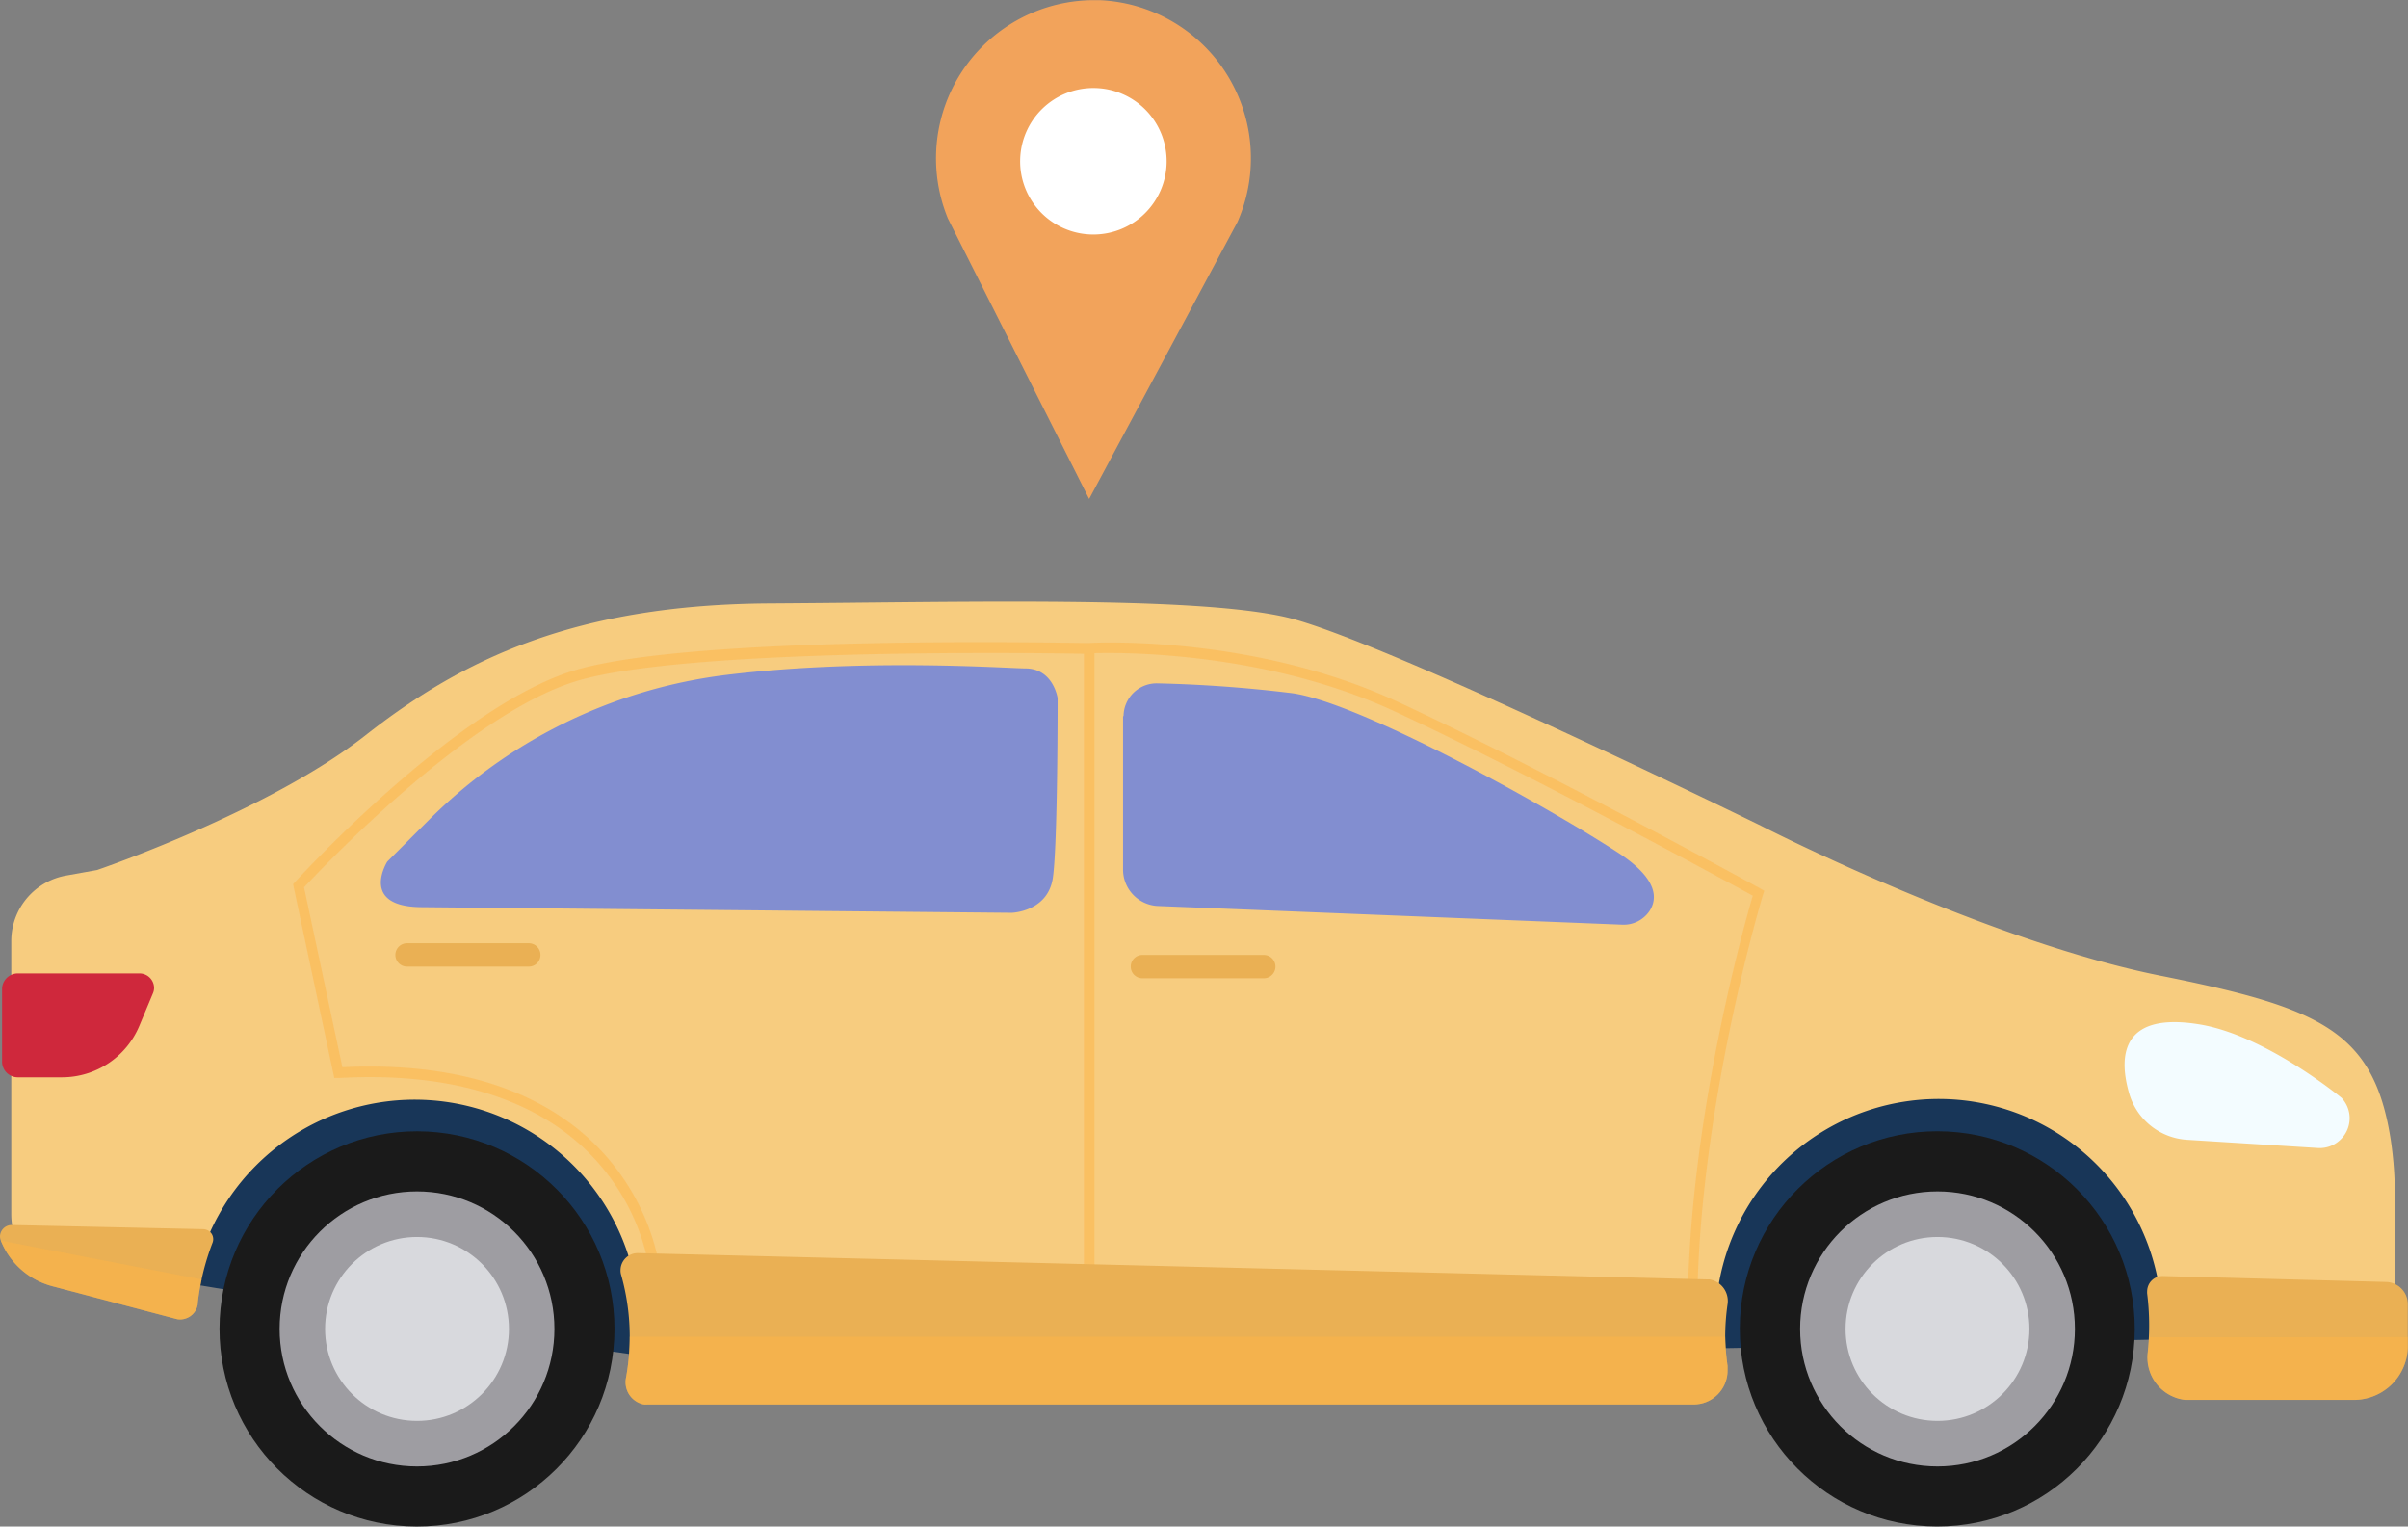 <svg id="Layer_1" data-name="Layer 1" xmlns="http://www.w3.org/2000/svg" viewBox="0 0 243.62 154.41"><rect x="0" y="0" width="243.62" height="154.41" fill="#808080" stroke="none"/><defs><style>.cls-1{fill:#fff;}.cls-2{fill:#183658;}.cls-3{fill:#1a1a1a;}.cls-4{fill:#9e9da2;}.cls-5{fill:#d8d9dd;}.cls-6{fill:#f7cc7f;}.cls-7{fill:#cf283c;}.cls-8{fill:#f3fcff;}.cls-9{fill:#eab054;}.cls-10{fill:#feb546;opacity:0.5;}.cls-10,.cls-11{isolation:isolate;}.cls-11{fill:#4a70f7;opacity:0.67;}.cls-12{fill:#f2a35b;}</style></defs><circle id="Ellipse_347" data-name="Ellipse 347" class="cls-1" cx="110.62" cy="14.96" r="9.29"/><path id="Path_5186" data-name="Path 5186" class="cls-2" d="M17.72,133.69s48.47,8.05,49.05,7.7S73.63,114,73.63,114s-40.09-7.21-40.74-7.21-9.36,7-9.48,7.44S17.72,133.69,17.72,133.69Z" transform="translate(0 -4.09)"/><path id="Path_5187" data-name="Path 5187" class="cls-2" d="M165.57,140.57c1.17.12,59.86-1.14,59.86-1.14L221,125.93s-8.14-12.31-12.44-12.08-29.88-3.92-34.3-.86-8.36.62-10.46,7.94-3.72,8.14-2.09,12.56A26.56,26.56,0,0,0,165.57,140.57Z" transform="translate(0 -4.09)"/><g id="Group_1611" data-name="Group 1611"><ellipse id="Ellipse_348" data-name="Ellipse 348" class="cls-3" cx="42.19" cy="138.51" rx="19.99" ry="19.98" transform="translate(-96.41 176.32) rotate(-89.88)"/><ellipse id="Ellipse_349" data-name="Ellipse 349" class="cls-4" cx="42.19" cy="134.42" rx="13.9" ry="13.91"/><circle id="Ellipse_350" data-name="Ellipse 350" class="cls-5" cx="42.19" cy="134.42" r="9.3"/></g><g id="Group_1612" data-name="Group 1612"><ellipse id="Ellipse_351" data-name="Ellipse 351" class="cls-3" cx="196.01" cy="138.51" rx="19.99" ry="19.98" transform="translate(57.11 330.16) rotate(-89.89)"/><ellipse id="Ellipse_352" data-name="Ellipse 352" class="cls-4" cx="196.02" cy="134.42" rx="13.9" ry="13.91"/><circle id="Ellipse_353" data-name="Ellipse 353" class="cls-5" cx="196.02" cy="134.42" r="9.3"/></g><path id="Path_5188" data-name="Path 5188" class="cls-6" d="M241.89,119.49c-1.69-11.14-7.15-13.47-23.31-16.71-17.82-3.56-40.45-15.18-40.45-15.18s-38.59-18.91-48-21.08S97.39,65,77.86,65.12,46.86,70.7,37,78.45,9.82,92.09,9.82,92.09l-3.12.56a6.73,6.73,0,0,0-5.56,6.63v27.64a6.9,6.9,0,0,0,5.14,6.67l11.29,3h0a1.63,1.63,0,0,0,1.87-1.33s0-.06,0-.09a22.7,22.7,0,0,1,45.22,2.75,23.29,23.29,0,0,1-.38,4.08,2.23,2.23,0,0,0,1.8,2.61,1.84,1.84,0,0,0,.41,0H170.44a3.33,3.33,0,0,0,3.32-3.78,22.58,22.58,0,0,1,44.76-6,23.2,23.2,0,0,1,.07,5.46,3.88,3.88,0,0,0,3.41,4.3l.43,0h14.95a4.91,4.91,0,0,0,4.91-4.92V125.23A38,38,0,0,0,241.89,119.49Z" transform="translate(0 -4.09)"/><path id="Path_5189" data-name="Path 5189" class="cls-7" d="M1.8,102.55H14.11A1.48,1.48,0,0,1,15.59,104a1.39,1.39,0,0,1-.12.57l-1.38,3.3a8.48,8.48,0,0,1-7.81,5.19H1.8A1.59,1.59,0,0,1,.21,111.5v-7.36a1.59,1.59,0,0,1,1.59-1.59Z" transform="translate(0 -4.09)"/><path id="Path_5190" data-name="Path 5190" class="cls-8" d="M222.3,107.67c6.78,1,14.59,7.46,14.59,7.46a3,3,0,0,1-.15,4.28,3,3,0,0,1-2.26.8l-13.22-.83a6.52,6.52,0,0,1-5.85-4.69h0C214.13,110.25,215.22,106.58,222.3,107.67Z" transform="translate(0 -4.09)"/><path id="Path_5191" data-name="Path 5191" class="cls-9" d="M1.22,128A1.19,1.19,0,0,0,0,129.11a1.24,1.24,0,0,0,.08.46,7.73,7.73,0,0,0,5.21,4.62l12.65,3.34A1.81,1.81,0,0,0,20,136.05a.45.45,0,0,0,0-.11,24.5,24.5,0,0,1,1.5-6.14,1,1,0,0,0-.59-1.31,1.28,1.28,0,0,0-.34-.07Z" transform="translate(0 -4.09)"/><path id="Path_5192" data-name="Path 5192" class="cls-9" d="M218.83,133.16a1.56,1.56,0,0,0-1.6,1.53,1.94,1.94,0,0,0,0,.24,25.54,25.54,0,0,1,.05,6,4.31,4.31,0,0,0,3.79,4.76l.48,0h16.58a5.46,5.46,0,0,0,5.47-5.46V136a2.25,2.25,0,0,0-2.19-2.24Z" transform="translate(0 -4.09)"/><path id="Path_5193" data-name="Path 5193" class="cls-10" d="M178.16,94c-.22-.13-22.19-12.18-36.76-18.93s-30.53-6-31.23-5.94c-1.85,0-40.37-.87-52.22,2.82S30.48,92.61,29.83,93.33l-.18.2,4.17,19.6.45,0c12.16-.69,21.46,2.55,26.9,9.35a21.91,21.91,0,0,1,4.63,10.63l0,.47,43.82,1.12h.51l.54,0h0l61.05,1.19v-.52c.31-19.84,6.58-40.56,6.64-40.77l.13-.4ZM66.79,132.54A23.2,23.2,0,0,0,62,121.85c-3.91-4.91-11.82-10.57-27.36-9.81l-3.88-18.2C32.58,91.9,47.28,76.37,58.26,73s46.69-2.87,51.4-2.78v63.47Zm103.94,2.29-60-1.17V70.16C113.53,70.08,128,70,141,76c13.5,6.25,33.38,17.08,36.33,18.69-.88,3-6.18,21.84-6.56,40.12Z" transform="translate(0 -4.09)"/><path id="Path_5194" data-name="Path 5194" class="cls-10" d="M.08,129.57a7.73,7.73,0,0,0,5.21,4.62l12.65,3.34A1.81,1.81,0,0,0,20,136.05a.45.45,0,0,0,0-.11c.09-.82.23-1.64.4-2.44Z" transform="translate(0 -4.09)"/><path id="Path_5195" data-name="Path 5195" class="cls-10" d="M217.42,139.35c0,.52-.06,1.05-.12,1.57a4.31,4.31,0,0,0,3.79,4.76l.48,0h16.58a5.45,5.45,0,0,0,5.46-5.45h0v-.9Z" transform="translate(0 -4.09)"/><path id="Path_5196" data-name="Path 5196" class="cls-9" d="M174.54,139.35a23.24,23.24,0,0,1,.24-3.34,2.21,2.21,0,0,0-1.84-2.51l-.27,0L64.56,130.84a1.74,1.74,0,0,0-1.78,1.71,1.55,1.55,0,0,0,.07.52,23,23,0,0,1,.86,6.22,23.27,23.27,0,0,1-.38,4.17,2.29,2.29,0,0,0,1.81,2.69,3.13,3.13,0,0,0,.43,0h105.8a3.43,3.43,0,0,0,3.41-3.44c0-.15,0-.3,0-.46A24.06,24.06,0,0,1,174.54,139.35Z" transform="translate(0 -4.09)"/><path id="Path_5197" data-name="Path 5197" class="cls-10" d="M174.54,139.35v-.06H63.71a23.27,23.27,0,0,1-.38,4.17,2.29,2.29,0,0,0,1.81,2.69,3.13,3.13,0,0,0,.43,0h105.8a3.43,3.43,0,0,0,3.41-3.44c0-.15,0-.3,0-.46A24.06,24.06,0,0,1,174.54,139.35Z" transform="translate(0 -4.09)"/><path id="Rectangle_2434" data-name="Rectangle 2434" class="cls-9" d="M41.22,99.5H53.5a1.18,1.18,0,0,1,1.18,1.18h0a1.18,1.18,0,0,1-1.18,1.18H41.22A1.18,1.18,0,0,1,40,100.68h0A1.18,1.18,0,0,1,41.22,99.5Z" transform="translate(0 -4.09)"/><path id="Rectangle_2435" data-name="Rectangle 2435" class="cls-9" d="M115.58,100.68h12.28a1.18,1.18,0,0,1,1.18,1.18h0a1.18,1.18,0,0,1-1.18,1.18H115.58a1.18,1.18,0,0,1-1.18-1.18h0A1.18,1.18,0,0,1,115.58,100.68Z" transform="translate(0 -4.09)"/><path id="Path_5198" data-name="Path 5198" class="cls-11" d="M42.61,95.85l59.75.57s3.66-.1,4.16-3.54S107,74.7,107,74.7s-.43-3-3.27-3c-1.72,0-16.16-1.06-30.2.65A51.42,51.42,0,0,0,43.42,87l-4.24,4.24S36.32,95.79,42.61,95.85Z" transform="translate(0 -4.09)"/><path id="Path_5199" data-name="Path 5199" class="cls-11" d="M113.62,76.56V92a3.69,3.69,0,0,0,3.49,3.73l47,1.89a3.15,3.15,0,0,0,2.75-1.35c.84-1.25.94-3.29-3.26-6-7.32-4.76-25.93-15.07-32.82-16.06a137,137,0,0,0-13.71-1,3.35,3.35,0,0,0-3.4,3.29Z" transform="translate(0 -4.09)"/><g id="Group_1617" data-name="Group 1617"><path id="Path_5219" data-name="Path 5219" class="cls-12" d="M95.9,26.19l14.29,28.37,15-28A16,16,0,0,0,111.32,4.11l-.49,0h-.5A16,16,0,0,0,95.9,26.19Zm7.31-5.89a7.41,7.41,0,1,1,7.32,7.51,7.4,7.4,0,0,1-7.32-7.51Z" transform="translate(0 -4.09)"/></g></svg>